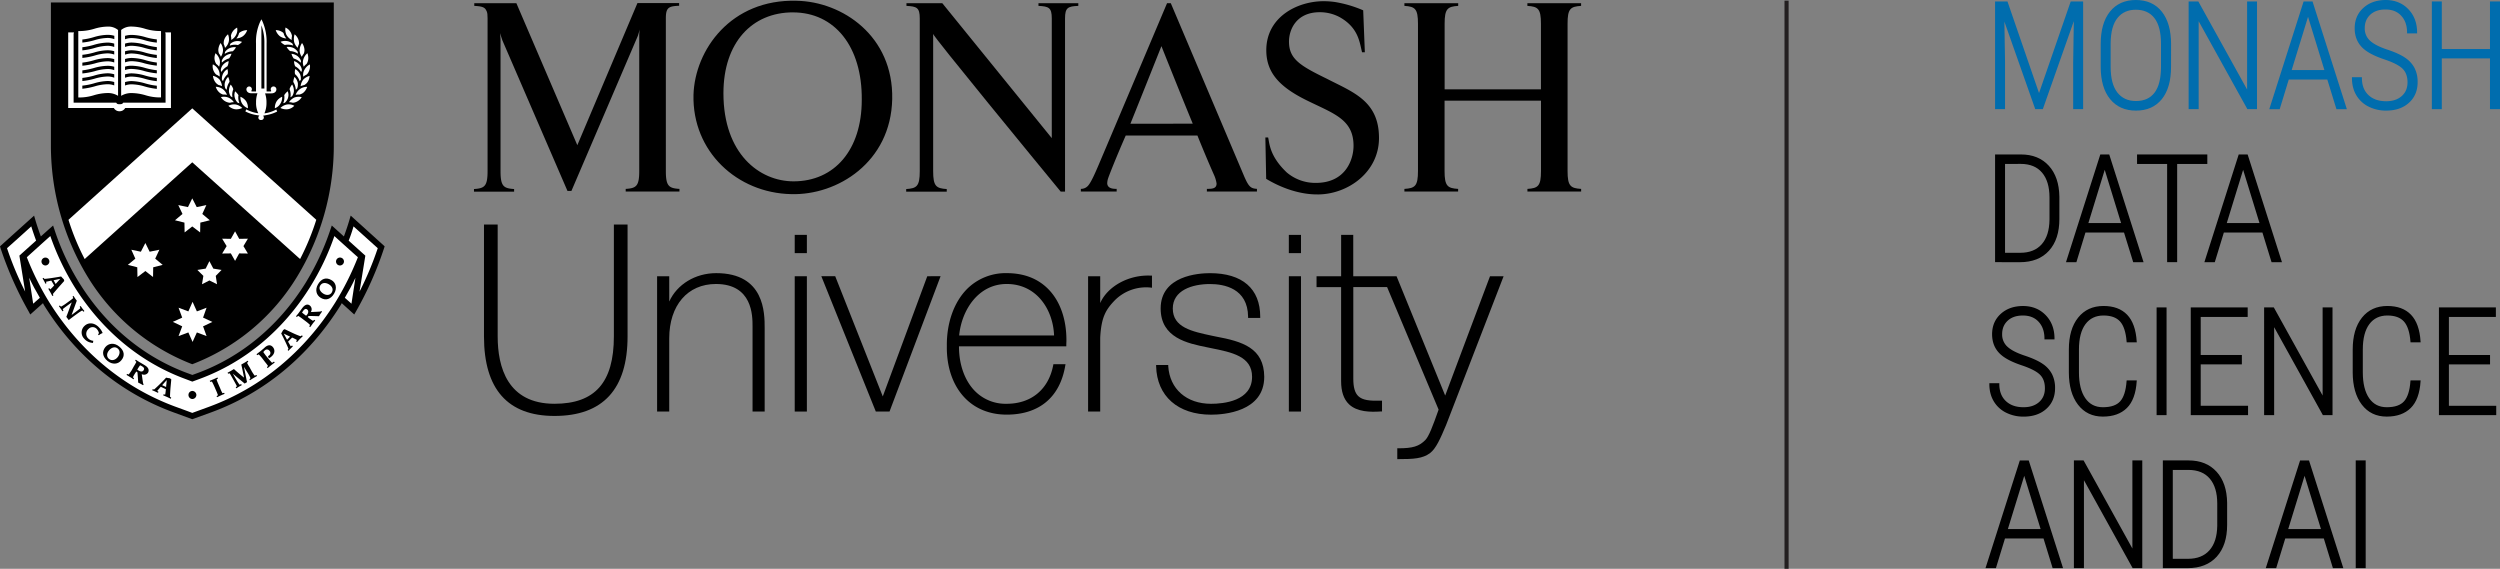 <svg xmlns="http://www.w3.org/2000/svg" viewBox="0 0 3033.31 690.14"><rect x="0" y="0" width="3033.31" height="690.14" fill="#808080" stroke="none"/><defs><style>.cls-1{fill:#fff;}.cls-2{fill:#006dae;stroke:#006dae;}.cls-2,.cls-3,.cls-4{stroke-miterlimit:10;}.cls-2,.cls-3{stroke-width:2px;}.cls-3{stroke:#000;}.cls-4{fill:none;stroke:#231f20;stroke-width:5px;}</style></defs><g id="Layer_2" data-name="Layer 2"><g id="Layer_1-2" data-name="Layer 1"><g id="Monash"><path d="M744.83,272.45V408.17c0,55.86-22.91,81.74-72.07,81.74-57,0-68.92-44.46-68.92-81.74V272.45H587.23V408.17c0,64,28.79,96.5,85.53,96.5,58.8,0,88.68-32.49,88.68-96.5V272.45Z"/><path d="M869,331.41c-25.48,0-47.59,13.7-57,34.45V335.17H797.27V499.34H812v-88.7c0-40.14,22.26-66.07,56.65-66.07,44.44,0,44.44,38.64,44.44,51.34V499.34h14.7V398.12C927.79,379.85,927.79,331.41,869,331.41Z"/><path d="M964.25,335.17V499.35H979V335.17Z"/><path d="M964.25,285v22.13H979V285Z"/><path d="M1125.08,335.17S1073,476,1071.1,481l-57.72-145.87H996.53l66.1,164.17h16.67l61.94-164.17Z"/><path d="M1221.45,331.41a66.2,66.2,0,0,0-48.28,19.39c-15.84,16.13-24.72,41.35-24.34,69.28-.38,25.75,7.59,48.28,22.41,63.27,12.73,12.91,30.08,19.73,50.21,19.73,39.46,0,64.69-21.16,71.07-59.54l.3-1.64h-14.7l-.22,1.14c-5.58,29.41-26.66,46.87-56.41,46.87a52.12,52.12,0,0,1-38.64-15.5c-12.29-12.5-19.29-32-19.29-53.85v-.33h130.22v-1.36c0-2.05.14-4.11.14-6.14,0-25.1-7.45-46.72-21.28-61.19C1259.91,338.19,1242.71,331.41,1221.45,331.41Zm0,13.16c36.52,0,56.34,31.21,57.48,62.48H1163.77C1166.79,375.78,1187.28,344.57,1221.45,344.57Z"/><path d="M1334.91,367.74V335.17h-14.7V499.34h14.7V409.71c1.29-24.58,6.57-33.88,17.85-45.49a53.69,53.69,0,0,1,43.4-15.3l1.56.21v-14.7h-1.33C1369.46,333.05,1343.67,347.58,1334.91,367.74Z"/><path d="M1475.36,408.35l-4.81-1c-24.47-5.21-47.58-10.09-47.58-33.05,0-21.91,23.29-29.67,45.08-29.67,17.14,0,45.92,5.14,46.3,39.73v1.38h14.71v-1.38c0-34.11-21.68-52.93-61-52.93-14,0-59.81,3.12-59.81,42.84,0,35.72,32.76,42.36,56.69,47.19l4.23.88c25.67,5.14,50,10,50,34.81,0,29.62-34.81,32.78-49.77,32.78-29.82,0-50.23-18-51.95-45.75V442.9h-14.7v1.43c.91,36.28,26.46,58.81,66.67,58.81,15.15,0,64.52-3.33,64.52-46C1533.63,422.08,1507.24,414.28,1475.36,408.35Z"/><path d="M1563.8,335.17V499.35h14.73V335.17Z"/><path d="M1641.93,335.17V285h-14.7v50.22h-29.84v13.17h29.81V462.41c0,12.65,3.12,21.82,9.47,28,9.78,9.47,25.87,9.73,38.83,8.81h1.33V486.15h-1.45c-13.32.34-22.08-.45-27.38-5.56-4.11-4-6-10.68-6-21V348.34h41L1745.5,497c-7.26,20.58-11.75,32.33-16.13,36.92-7.62,7.64-15.23,10-32.58,10h-1.44v13.14h1.44c17.93,0,29.4-.5,38.51-7.47,6.94-5.41,12.15-16.9,19.26-33.86l69.8-180.56h-16.5s-52.13,138.4-54.39,144.77c-2.55-6.32-59-144.77-59-144.77Z"/><path d="M1563.77,285v22.13h14.76V285Z"/><path d="M959.84,235.53C894.6,234.2,839.76,184.11,841.43,115,843.12,60.44,886.9-1.31,966.54.93c55.45,1,117.6,42.69,116,119.32S1015.94,237.23,959.84,235.53ZM962.16,15c-49.74,0-84.4,36.64-84.4,98.15,0,73.5,43.73,106.87,85.08,106.87,49.75,0,82.76-38.23,82.76-98.81.66-64.83-33-106.18-83.44-106.18Z"/><path d="M1918.38,7.14V3.9h-65.17V7.14c12.9.85,16.46,3.38,16.46,21.72v79.56H1752.8V28.86c0-18.34,3.55-20.87,16.47-21.72V3.9H1704V7.14c12.88.85,16.47,3.38,16.47,21.72V207.45c0,18.34-3.59,20.93-16.47,21.75v3.21h65.19V229.2c-12.92-.82-16.47-3.41-16.47-21.75V122.18h117v85.27c0,18.34-3.56,20.93-16.46,21.75v3.21h65.17V229.2c-12.87-.82-16.46-3.41-16.46-21.75V28.86C1901.92,10.45,1905.51,8,1918.38,7.14Z"/><path d="M1099.82,3.9V7.14c12.56.67,16.15,2.05,16.15,15.25V207.62c0,18.34-3.57,20.94-16.47,21.76v3.21h49.21v-3.21c-12.9-.82-16.49-3.42-16.49-21.76V41.21c0,2.95,127.27,157.89,154.75,191.26h5.26V22.39c0-13.2,3.55-14.7,16.11-15.25V3.9H1260V7.14c12.56.67,16.15,2.05,16.15,15.25V167.62L1143.33,3.9Z"/><path d="M1420.56,3.9H1416c-11.61,27.46-65.06,154-83.64,197.67-3.23,7.5-8.41,19.61-12.27,23.84a11.31,11.31,0,0,1-8.66,3.74v3.21h43.45v-3.21c-3.44,0-10.91,0-11.45-6.47a20.57,20.57,0,0,1,1.24-6.76c1.36-4.07,10.11-26.22,21.2-51.46h87c8.56,21.29,16.41,39.46,20,47.51a38.64,38.64,0,0,1,3.23,10.71c0,6.32-5.58,6.47-11.77,6.47v3.21h60.75v-3.21c-7.47-.5-9.85-2.38-15.28-14.71Zm-49,146.21C1386.21,113.8,1409.19,56,1409.19,56s20.58,51.75,38,94.08Z"/><path d="M575.45,3.9V7.14c7,.38,11.16,1,13.52,3.82a17.92,17.92,0,0,1,1.79,3.38,13.87,13.87,0,0,1,.65,3.67c0,1.29.17,2.74.17,4.36V207.59c0,18.35-3.59,20.94-16.49,21.77v3.19h48.69v-3.19c-12.9-.83-16.47-3.42-16.47-21.77V49c0-2.93-.67-8.81-.67-8.81L609.57,49l78.95,182.65h4.8L773.93,43.45l2.35-7.74a46.75,46.75,0,0,0-.67,7.09V207.45c0,18.34-3.53,20.93-16.43,21.75v3.21h65.21V229.2c-12.94-.82-16.5-3.41-16.5-21.75V22.22C807.89,9,811.45,7.52,824,7V3.73H773.43L700.48,176.16,626.54,3.9Z"/><path d="M1536.46,217.09c15.32,9.23,38,18.91,62.15,18.82h1.3c35.69-.53,73.26-26.94,73.26-68.53,0-45.06-31.57-55.46-63.5-71.95-32.34-15.79-45.71-23.88-45.71-45,0-14.44,8.81-35.61,37.31-35.61a51,51,0,0,1,24,5.88c23.2,12.91,24.35,31,27.34,42.72H1656l-2-50.89A145.5,145.5,0,0,0,1619.4,2.38,103.08,103.08,0,0,0,1606,1.46c-31.93,0-69.57,19.14-69.57,59.48,0,27.55,16.46,44.72,49.08,60.83s56.77,22.87,56.77,55.13c0,16.49-9.38,45-45.7,45a53.5,53.5,0,0,1-35.27-12.61c-21.53-20.34-21-36.46-22.67-42.49h-3.35l1,50.4"/><path d="M61.77,178.87a307,307,0,0,0,44.3,156.47,256.89,256.89,0,0,0,127.2,106.59A255.86,255.86,0,0,0,360.7,335.34,306.2,306.2,0,0,0,405,178.87V3H61.77Z"/><path d="M425.49,261.58l-1.64,5.66c-2,6.78-4.26,13.35-6.59,19.65L402.57,273.6,400.74,279a311,311,0,0,1-30.55,65.16c-32.34,51.59-77.77,89.25-131.33,108.78l-5.5,2c-1.53-.62-5.33-2-5.33-2-53.53-19.6-99-57.22-131.24-108.78A300.11,300.11,0,0,1,66.21,279l-1.8-5.35-4.29,3.77-10.56,9.46C47.28,280.54,45,274,43,267.28l-1.64-5.65L37,265.57,0,298.89l.67,2.26A429.66,429.66,0,0,0,34.6,377.59l2.14,4,15.39-13.73c.58,1,1,2.15,1.7,3.11,38.22,61.22,92.5,105.85,156.8,129.38l22.64,8.31,22.93-8.31C320.51,476.85,374.57,432.17,412.88,371c.62-1,1.21-2.14,1.8-3.14l15.14,13.7,2.29-4A416.7,416.7,0,0,0,466,301.09l.69-2.23Z"/><path class="cls-1" d="M376.16,80.26a15.14,15.14,0,0,1-1.62,6.82,10.58,10.58,0,0,1-2.49,3.43A16.58,16.58,0,0,0,368,93.05a12.12,12.12,0,0,1,1.5-8.56,15.3,15.3,0,0,1,6.44-6.33A18.81,18.81,0,0,1,376.16,80.26Z"/><path class="cls-1" d="M348.26,126.77a14.44,14.44,0,0,1,8.82,1.56,13.42,13.42,0,0,1-7.82,4.2,16,16,0,0,1-9.05-1.53A15.52,15.52,0,0,1,348.26,126.77Z"/><path class="cls-1" d="M333.5,131.38v-.67a14.71,14.71,0,0,1,2.2-7.85,14.52,14.52,0,0,1,6.65-5.47,3.75,3.75,0,0,1,0,.82,14.11,14.11,0,0,1-2.21,7.63A12.78,12.78,0,0,1,333.5,131.38Z"/><path class="cls-1" d="M344.88,115.45a16.15,16.15,0,0,1,4.28-4.7,17.11,17.11,0,0,1,.86,4,14,14,0,0,1-.74,4.57,13.41,13.41,0,0,1-3.64,5.31,16.93,16.93,0,0,0-1.85.66,1.55,1.55,0,0,1,0-.43A17.78,17.78,0,0,0,344.88,115.45Z"/><path class="cls-1" d="M351.32,108.16a15.53,15.53,0,0,1,3.14-5.64,14.42,14.42,0,0,1,2.12,7.23v1.17a13.09,13.09,0,0,1-2.18,5.88,14.1,14.1,0,0,0-1.82,1.12c-.58.42,0-.24-.14-.36A17.77,17.77,0,0,0,351.32,108.16Z"/><path class="cls-1" d="M355.84,99.43a20.11,20.11,0,0,1,1.48-6.09,14.29,14.29,0,0,1,4.11,7.68V103a12.59,12.59,0,0,1-.85,4.38,18,18,0,0,0-1.45,1.57,1.83,1.83,0,0,1-.26-.38A20.83,20.83,0,0,0,355.84,99.43Z"/><path class="cls-1" d="M358,90a13.79,13.79,0,0,1-.32-2.94,15.54,15.54,0,0,1,.58-3.3,14.63,14.63,0,0,1,5.88,6.45,14.83,14.83,0,0,1,.92,5.52c0,.28,0,.55,0,.83a13.11,13.11,0,0,0-1.18,1.93,4.06,4.06,0,0,1-.36-.26A18.63,18.63,0,0,0,358,90Z"/><path class="cls-1" d="M358.17,80.47a14.53,14.53,0,0,1-1.35-6.38,15.94,15.94,0,0,1,7.14,5A13.59,13.59,0,0,1,366.34,85c-.25.69-.47,1.4-.65,2.11h-.44A18.14,18.14,0,0,0,358.17,80.47Z"/><path class="cls-1" d="M365.05,75.76h-.57A18.66,18.66,0,0,0,356.4,71a15.57,15.57,0,0,1-2.74-5.71,14,14,0,0,1,7.85,3.23,13.18,13.18,0,0,1,3.66,5.33A15.07,15.07,0,0,0,365.05,75.76Z"/><path class="cls-1" d="M361.17,65a17.56,17.56,0,0,0-9.18-3A17.08,17.08,0,0,1,347.78,57a15.54,15.54,0,0,1,8.83,1.46,14.67,14.67,0,0,1,4.56,4.24,17.76,17.76,0,0,0,.38,2.16Z"/><path class="cls-1" d="M355.25,124.68a17.57,17.57,0,0,0-4.61-.7,17,17,0,0,1,6.35-5.59,15.41,15.41,0,0,1,9.11-.52,14.37,14.37,0,0,1-6.85,5.87A11.25,11.25,0,0,1,355.25,124.68Z"/><path class="cls-1" d="M363.48,114.71a17.36,17.36,0,0,0-4.76.39,14.45,14.45,0,0,1,14-9.74A15.24,15.24,0,0,1,367.4,113,15.9,15.9,0,0,1,363.48,114.71Z"/><path class="cls-1" d="M372.52,100.45a12.79,12.79,0,0,1-3.39,2.77,19.91,19.91,0,0,0-4.38,1.38A15.74,15.74,0,0,1,368,96.52a16.57,16.57,0,0,1,7.64-4.44A14.9,14.9,0,0,1,372.52,100.45Z"/><path class="cls-1" d="M374.07,70.29a14.61,14.61,0,0,1-.41,3.42,11.31,11.31,0,0,1-1.76,3.93A16.52,16.52,0,0,0,368.55,81a15.24,15.24,0,0,1-1.09-5.24,14.33,14.33,0,0,1,.52-3.52,15.81,15.81,0,0,1,5-7.66A16.85,16.85,0,0,1,374.07,70.29Z"/><path class="cls-1" d="M363.55,60.74a15.91,15.91,0,0,1,2.93-8.51,15.47,15.47,0,0,1,2.95,8.56,12.88,12.88,0,0,1-.8,4.21,20.46,20.46,0,0,0-2.44,3.93,14.77,14.77,0,0,1-2.71-8.14Z"/><path class="cls-1" d="M357.46,41.62a15.11,15.11,0,0,1,5,7.68,17.6,17.6,0,0,1,.38,3.14c0,.3,0,.61,0,.91A18,18,0,0,0,361.25,58a14.27,14.27,0,0,1-4.41-7.32,19.87,19.87,0,0,1-.29-3.27A18,18,0,0,1,357.46,41.62Z"/><path class="cls-1" d="M355.78,55.18h-.44a18.39,18.39,0,0,0-9.73-.6,17.2,17.2,0,0,1-5.18-3.9,15.39,15.39,0,0,1,8.83-.65A13.47,13.47,0,0,1,354.87,53,21.11,21.11,0,0,0,355.78,55.18Z"/><path class="cls-1" d="M346.43,33.43a13.85,13.85,0,0,1,7.85,10.19,21.64,21.64,0,0,0-.41,4.89,16.35,16.35,0,0,1-6.26-6.12,15.4,15.4,0,0,1-1.47-6.65A17.78,17.78,0,0,1,346.43,33.43Z"/><path class="cls-1" d="M343.11,39.3l.91.82a16.91,16.91,0,0,0,1.24,3.38,17.74,17.74,0,0,0,2.14,3.16A15.32,15.32,0,0,1,339.64,44a15.93,15.93,0,0,1-5.11-7.47A14.76,14.76,0,0,1,343.11,39.3Z"/><path class="cls-1" d="M302.36,104.9a3.37,3.37,0,0,1,3.24,3.41,3,3,0,0,1-.39,1.38c-.29.61-.5,1.32.79,1.32h4.62V52.7A58.69,58.69,0,0,1,315.83,26l1.33-2.59L318.47,26a61.36,61.36,0,0,1,5,26.69V111h4.57c1.31,0,1.07-.71.78-1.32a3.37,3.37,0,0,1-.36-1.38,3.45,3.45,0,0,1,3.44-3.41h0a3.52,3.52,0,0,1,3.45,3.52c0,2.41-1.85,4.88-6.16,4.88h-7.59a32.45,32.45,0,0,1,1.73,11.09,32,32,0,0,1-2.49,13.18,41.7,41.7,0,0,0,14-4.5l.38-.24,1.06,2.5-.29.17a43.34,43.34,0,0,1-11.56,3.91l-5.24,1a2.91,2.91,0,0,1,.92,2.24h0a2.94,2.94,0,0,1-2.94,2.93H317a2.94,2.94,0,0,1-2.23-5.32l-5.62-1a42.4,42.4,0,0,1-11.14-3.9l-.29-.17,1.08-2.52.36.24a42.6,42.6,0,0,0,14.26,4.56,28.25,28.25,0,0,1-2.73-13.23,32.08,32.08,0,0,1,1.73-11.08h-7.58c-4.07,0-5.88-2.53-5.88-4.88A3.55,3.55,0,0,1,302.36,104.9Z"/><path class="cls-1" d="M290.39,124.89a1.69,1.69,0,0,1,0,.45,11,11,0,0,0-1.88-.66,12.09,12.09,0,0,1-3.38-5.35,14.81,14.81,0,0,1-.73-4.53,18.68,18.68,0,0,1,.83-4,19.23,19.23,0,0,1,4.11,4.7A17.32,17.32,0,0,0,290.39,124.89Z"/><path class="cls-1" d="M282.37,62.24A17.74,17.74,0,0,0,273,65.17h-.36a15.54,15.54,0,0,0,.41-2.14,13.38,13.38,0,0,1,4.73-4.24,15.21,15.21,0,0,1,8.52-1.5A14.87,14.87,0,0,1,282.37,62.24Z"/><path class="cls-1" d="M282,117.71a2.28,2.28,0,0,1-.18.35c-.58-.4-1.19-.79-1.82-1.14a13.35,13.35,0,0,1-2.21-5.88V109.9a15.18,15.18,0,0,1,2.12-7.24,14.64,14.64,0,0,1,3.17,5.65A17.09,17.09,0,0,0,282,117.71Z"/><path class="cls-1" d="M272.69,101a14.83,14.83,0,0,1,4.09-7.68,14.45,14.45,0,0,1,1.71,6.09,18.49,18.49,0,0,0-3.35,9.09l-.26.38c-.48-.57-1-1.07-1.48-1.57a13.57,13.57,0,0,1-.85-4.38A15.52,15.52,0,0,1,272.69,101Z"/><path class="cls-1" d="M270.69,98.07l-.35.27c-.32-.67-.72-1.32-1.12-2a3.39,3.39,0,0,1,0-.78A13.44,13.44,0,0,1,276,83.82a19.32,19.32,0,0,1,.55,3.29,13.33,13.33,0,0,1-.34,2.94A19.37,19.37,0,0,0,270.69,98.07Z"/><path class="cls-1" d="M272.78,68.43a14.3,14.3,0,0,1,8.09-3.23,16,16,0,0,1-2.94,5.68,19,19,0,0,0-8.35,4.79,1.93,1.93,0,0,0-.48,0v-2A12.11,12.11,0,0,1,272.78,68.43Z"/><path class="cls-1" d="M270.17,79.14a15.46,15.46,0,0,1,7.2-5,14.09,14.09,0,0,1-1.44,6.31A18.94,18.94,0,0,0,268.84,87l-.38.17a17.35,17.35,0,0,0-.58-2.11A12.36,12.36,0,0,1,270.17,79.14Z"/><path class="cls-1" d="M269.38,104.54a16.94,16.94,0,0,0-4.12-1.38,13.31,13.31,0,0,1-3.44-2.76A15.14,15.14,0,0,1,258.41,92a15.83,15.83,0,0,1,7.9,4.45A16.68,16.68,0,0,1,269.38,104.54Z"/><path class="cls-1" d="M270.26,108.1a15.41,15.41,0,0,1,5.14,7,17.94,17.94,0,0,0-4.79-.38A13.44,13.44,0,0,1,267,112.9a15.26,15.26,0,0,1-5.24-7.59A14.79,14.79,0,0,1,270.26,108.1Z"/><path class="cls-1" d="M277.11,118.39a16,16,0,0,1,6.62,5.59,17.58,17.58,0,0,0-4.62.7,12.75,12.75,0,0,1-4.27-1,14,14,0,0,1-6.76-5.89A15.31,15.31,0,0,1,277.11,118.39Z"/><path class="cls-1" d="M285.92,126.77a15.56,15.56,0,0,1,8,4.23,15.76,15.76,0,0,1-8.83,1.53,15.07,15.07,0,0,1-8-4.2A15.27,15.27,0,0,1,285.92,126.77Z"/><path class="cls-1" d="M293.84,125.84a14.2,14.2,0,0,1-2.14-7.63v-.82a15.51,15.51,0,0,1,6.93,5.47,14.78,14.78,0,0,1,2.18,7.85v.67A14,14,0,0,1,293.84,125.84Z"/><path class="cls-1" d="M288.87,43.5a17.45,17.45,0,0,0,1.21-3.38c.29-.26.62-.55,1-.82a15.43,15.43,0,0,1,8.82-2.71,15,15,0,0,1-5.38,7.47,15.39,15.39,0,0,1-7.76,2.62,18.76,18.76,0,0,0,2.15-3.14Z"/><path class="cls-1" d="M281.35,39.86a15.39,15.39,0,0,1,6.33-6.38,13.09,13.09,0,0,1-1.22,8.82,14.09,14.09,0,0,1-5.89,6.12,17.71,17.71,0,0,0-.41-4.88A14,14,0,0,1,281.35,39.86Z"/><path class="cls-1" d="M279.43,53.18a13.21,13.21,0,0,1,5.61-3,14.72,14.72,0,0,1,8.61.66,17.16,17.16,0,0,1-5,3.81,17.62,17.62,0,0,0-9.49.6h-.42A17.74,17.74,0,0,0,279.43,53.18Z"/><path class="cls-1" d="M271.72,49.3a14.77,14.77,0,0,1,4.92-7.68,16.29,16.29,0,0,1,1.23,5.89,12.37,12.37,0,0,1-.38,3.26A15.39,15.39,0,0,1,273,58.08a18.6,18.6,0,0,0-1.56-4.67v-.9A15,15,0,0,1,271.72,49.3Z"/><path class="cls-1" d="M264.88,60.79a16.32,16.32,0,0,1,2.79-8.56,16.09,16.09,0,0,1,2.94,8.51A15.68,15.68,0,0,1,268,68.88a15.64,15.64,0,0,0-2.3-3.95,12.26,12.26,0,0,1-.79-4.19Z"/><path class="cls-1" d="M261.44,64.62a15.68,15.68,0,0,1,5,7.64,14,14,0,0,1,.42,3.47A15.7,15.7,0,0,1,265.81,81a15.21,15.21,0,0,0-3.37-3.33,12.77,12.77,0,0,1-1.77-3.93,13.65,13.65,0,0,1-.44-3.42A16.68,16.68,0,0,1,261.44,64.62Z"/><path class="cls-1" d="M258.27,78.09a15,15,0,0,1,6.66,6.31,14.46,14.46,0,0,1,1.65,6.85,5.72,5.72,0,0,1-.17,1.68,17,17,0,0,0-4.12-2.5A14.12,14.12,0,0,1,259.67,87,13.8,13.8,0,0,1,258,80.16,12.12,12.12,0,0,1,258.27,78.09Z"/><path d="M320.77,52.7a59.87,59.87,0,0,0-3.61-22v76.76h3.61Z"/><path class="cls-1" d="M176.31,115.49a59.79,59.79,0,0,0,19.06,2.72V37.66a63.92,63.92,0,0,1-20-2.95,58.14,58.14,0,0,0-15.76-2.49A18.68,18.68,0,0,0,147,36.36V116.3a23.71,23.71,0,0,1,12.47-3.38A61.58,61.58,0,0,1,176.31,115.49Z"/><path class="cls-1" d="M130.81,112.87a23.18,23.18,0,0,1,12.43,3.4V36.42a18.22,18.22,0,0,0-12.59-4.15,58,58,0,0,0-15.75,2.5A63.6,63.6,0,0,1,95,37.71v80.56a59.61,59.61,0,0,0,19-2.73A61,61,0,0,1,130.81,112.87Z"/><path class="cls-1" d="M207.45,39.33h-7l.44,1.79a1.32,1.32,0,0,1,0,.56V124.6h-51.4c-.94,1.58-2.05,1.84-4.4,1.84s-3.16-.26-4.06-1.84H89.32V41.68a1.94,1.94,0,0,1,0-.59l.43-1.76h-7V131h55.39a7.57,7.57,0,0,0,6.78,4,7.71,7.71,0,0,0,7-4h55.48Z"/><path d="M159.47,51.63a28.42,28.42,0,0,0-7.76,1.26V57a23.94,23.94,0,0,1,7.91-1.47,61.26,61.26,0,0,1,15.67,2.62,83.13,83.13,0,0,0,15,2.93v-3.9a79.76,79.76,0,0,1-14-2.94A63.72,63.72,0,0,0,159.47,51.63Z"/><path d="M159.47,98.36a29.59,29.59,0,0,0-7.76,1.24v4.16a22.21,22.21,0,0,1,7.91-1.45,58.18,58.18,0,0,1,15.67,2.52,81.47,81.47,0,0,0,15,3V104a74.52,74.52,0,0,1-14-2.78A64.73,64.73,0,0,0,159.47,98.36Z"/><path d="M159.47,89a30.43,30.43,0,0,0-7.76,1.23v4.15a22.67,22.67,0,0,1,7.91-1.46,61.29,61.29,0,0,1,15.73,2.57,81,81,0,0,0,14.93,3V94.55a82.5,82.5,0,0,1-14-2.8A60.92,60.92,0,0,0,159.47,89Z"/><path d="M159.47,61a28.76,28.76,0,0,0-7.76,1.22v4.12a24.72,24.72,0,0,1,7.91-1.46,59.82,59.82,0,0,1,15.64,2.61,83.47,83.47,0,0,0,15,2.94V66.62a80.08,80.08,0,0,1-14.05-2.76A59.77,59.77,0,0,0,159.47,61Z"/><path d="M159.47,79.73a26.88,26.88,0,0,0-7.76,1.12V85a22.24,22.24,0,0,1,7.87-1.35,58.85,58.85,0,0,1,15.65,2.59A87.3,87.3,0,0,0,190.28,89V85.23a83.44,83.44,0,0,1-14.11-2.77A61.86,61.86,0,0,0,159.47,79.73Z"/><path d="M176.28,45a63.36,63.36,0,0,0-16.81-2.65,30,30,0,0,0-7.76,1.15v4.15a23.44,23.44,0,0,1,7.91-1.47,58.26,58.26,0,0,1,15.67,2.59,75.86,75.86,0,0,0,15,2.93V47.8A76.15,76.15,0,0,1,176.28,45Z"/><path d="M114,91.79a89.07,89.07,0,0,1-14.09,2.76v3.79A86.6,86.6,0,0,0,115,95.4a59.46,59.46,0,0,1,15.66-2.59,22.06,22.06,0,0,1,7.95,1.48V90.13a30.8,30.8,0,0,0-7.79-1.23A60.23,60.23,0,0,0,114,91.79Z"/><path d="M114.13,82.46a89.28,89.28,0,0,1-14.2,2.94v3.73a90.48,90.48,0,0,0,15.14-2.79,58.54,58.54,0,0,1,15.58-2.59,22,22,0,0,1,7.95,1.38V81a27.46,27.46,0,0,0-7.79-1.15A61.62,61.62,0,0,0,114.13,82.46Z"/><path d="M159.47,70.31a30.89,30.89,0,0,0-7.76,1.24v4.12a25.07,25.07,0,0,1,7.91-1.44,57.6,57.6,0,0,1,15.73,2.65,90.21,90.21,0,0,0,14.93,2.76V75.88a78.88,78.88,0,0,1-14-2.95A62.13,62.13,0,0,0,159.47,70.31Z"/><path d="M114,101.14a78.42,78.42,0,0,1-14.11,2.76v3.79A85.68,85.68,0,0,0,115,104.75a57.41,57.41,0,0,1,15.66-2.53,22.26,22.26,0,0,1,7.95,1.42V99.52a29.47,29.47,0,0,0-7.79-1.24A62.85,62.85,0,0,0,114,101.14Z"/><path d="M114,45a76.05,76.05,0,0,1-14.09,2.94v3.69a78.41,78.41,0,0,0,15.2-3,57.5,57.5,0,0,1,15.68-2.59,23.59,23.59,0,0,1,7.93,1.47V43.45A27.79,27.79,0,0,0,131,42.28,61.24,61.24,0,0,0,114,45Z"/><path d="M114,54.39a82.6,82.6,0,0,1-14.09,2.93v3.8A83,83,0,0,0,115,58.18a59.5,59.5,0,0,1,15.66-2.62A23.66,23.66,0,0,1,138.6,57V52.91a29.49,29.49,0,0,0-7.79-1.26A62.91,62.91,0,0,0,114,54.39Z"/><path d="M114,73.09A82.6,82.6,0,0,1,99.93,76v3.74A87.55,87.55,0,0,0,115,77a57.5,57.5,0,0,1,15.66-2.61,24.54,24.54,0,0,1,7.95,1.44V71.73a29.54,29.54,0,0,0-7.74-1.26A60.94,60.94,0,0,0,114,73.09Z"/><path d="M114.13,63.74a82.68,82.68,0,0,1-14.2,2.76v3.79a83.88,83.88,0,0,0,15.14-2.94,58.49,58.49,0,0,1,15.58-2.61,26.25,26.25,0,0,1,7.95,1.43v-4A29.08,29.08,0,0,0,130.86,61,58.72,58.72,0,0,0,114.13,63.74Z"/><path class="cls-1" d="M185.87,324.32l-.17,11.82-9.32-7.29-9.59,7.29-.24-11.82-11.42-2.94,9.07-7.53L159.35,303l11.58,2.42,5.45-10.59,5.17,10.59L193.37,303l-5.05,10.85,9.08,7.53Z"/><path class="cls-1" d="M250.64,407.78l-11.76-4.43-5.23,11.52-5.12-11.52-11.9,4.43,4.43-11.85-11.4-5.4,11.4-5.17-4.43-12,11.9,4.46,5.12-11.61,5.23,11.61,11.76-4.46-4.26,12,11.32,5.24-11.32,5.33Z"/><path class="cls-1" d="M216.3,248.82l11.76,2.47,5.21-10.61,5.44,10.61,11.67-2.47-4.91,10.78,9.09,7.66-11.5,2.85-.23,11.9-9.56-7.26L224,282l-.21-11.9-11.49-2.85,9.11-7.66Z"/><path class="cls-1" d="M263.34,344.87l-9.26-4.59-9,4.59,1.67-10.14-7.31-7.21,10.11-1.61,4.52-9.06,4.76,9.06,10,1.61-7.05,7.21Z"/><path class="cls-1" d="M300.77,307.61l-10.55-.14-5,9.06-5.12-9.06-10.56.14,5.44-9-5.44-9,10.56.18,5.12-9.11,5,9.11,10.55-.18-5.41,9Z"/><path class="cls-1" d="M233.27,196.93,364.1,314.3a295.77,295.77,0,0,0,19.65-47.61L233.27,131.45,83.09,266.69a286,286,0,0,0,19.63,47.61Z"/><path class="cls-1" d="M436.22,353.89l7.06-43.68L423.06,292a180,180,0,0,0,5.88-17.32c6.08,5.47,26.46,23.82,29.4,26.48A386,386,0,0,1,436.22,353.89Z"/><path class="cls-1" d="M426.44,368.48c-2-1.79-4.79-4.33-8-7.14v-.15c4.59-7.85,9-15.82,12.82-24.14Z"/><path class="cls-1" d="M8.52,301.12c3-2.59,23.53-21,29.41-26.46,1.85,6,3.88,11.76,5.87,17.26L23.51,310.14l7,43.58A382,382,0,0,1,8.52,301.12Z"/><path class="cls-1" d="M40.24,368.48,35.43,337c3.85,8.32,8.26,16.38,12.94,24.31Z"/><path class="cls-1" d="M406.74,367.12c-37.52,59.75-90.41,103.45-153.1,126.43L233.27,501c-2-.84-20.11-7.43-20.11-7.43C150.51,470.59,97.58,426.91,60,367.1a339.15,339.15,0,0,1-27.46-55c3.24-2.93,22.73-20.58,28.53-25.69a311.2,311.2,0,0,0,29.39,61.74c33.28,52.93,79.82,91.7,135,111.87l7.88,3,8.11-3c55.16-20.17,101.76-58.79,134.86-111.87a304.82,304.82,0,0,0,29.41-61.74c5.59,5.18,25.22,22.81,28.52,25.69A343.76,343.76,0,0,1,406.74,367.12Z"/><path d="M72.07,347.46l5.87-6.58-.5-2c-1.15-1.08-2.26-2.23-3.3-3.42-6.14,1.12-15.87,2.65-20.22,2.94l-1.15-1.29-1.14.65c.62,1,1.14,2,1.7,2.93s1.23,2.45,1.88,3.66l1.11-.69-.5-1.76,6.42-1.47,3.43,5.88a51.19,51.19,0,0,1-4.61,4.82l-1.26-1.47-1.2.71c.84,1.47,1.74,2.93,2.58,4.43s1.59,2.95,2.35,4.35l1.24-.69-.59-1.76C65.39,355.2,69.24,350.69,72.07,347.46ZM65,340l8.19-1.69-5.66,6.26Z"/><path d="M101.29,378.24l1.11-.85c-.76-1-1.59-2-2.32-2.94s-1.48-2.09-2.17-3.14l-1.21.81.88,1.83c-2.93,2.45-10.71,8.23-10.71,8.23l6.3-17.34c-.73-1-1.44-1.86-2.14-2.95S89.79,360,89.17,359l-1.09.81.79,1.83a43,43,0,0,1-4.67,3.64L79.06,369A52.44,52.44,0,0,1,74,372.1l-1.44-1.41-1.08.79c.76,1,1.5,2,2.26,3.11s1.38,2.09,2.14,3.15l1.12-.82-.88-1.85c2.93-2.45,7.44-5.62,10.94-8.21-2.23,5.88-4.3,11.76-6.59,17.65a23.65,23.65,0,0,1,1.55,2,12.65,12.65,0,0,1,1.31,1.91c1.67-1.36,3.88-2.95,6.37-4.88l5-3.62c1.88-1.33,3.45-2.33,5.07-3.26Z"/><path d="M102.67,395.32a10.73,10.73,0,0,0-.5,15.62,14.7,14.7,0,0,0,10.64,5.12l.38-2.57a9.6,9.6,0,0,1-6.24-2.94,7.75,7.75,0,0,1,.48-11.46,6.78,6.78,0,0,1,10.18.27,11.33,11.33,0,0,1,2.47,4.9l-1.16,1.36,1,1.17a15.32,15.32,0,0,1,4.62-2.7,20.78,20.78,0,0,0-4.28-6.65C115.13,391.7,107.73,390.58,102.67,395.32Z"/><path d="M144.71,420.52c-5.88-5-12.82-4.24-16.87.59-4.47,5.52-3.42,11.75,2.5,16.7s12.9,4.23,16.82-.62C151.89,431.72,150.8,425.49,144.71,420.52Zm-2,12.91c-2.94,3.59-7.26,4.67-10.47,2.05s-2.93-7,.18-10.55,7.29-4.73,10.47-2.06S145.59,429.81,142.74,433.43Z"/><path d="M175.85,443.28c-1.26-.8-2.62-1.59-3.92-2.35s-2.67-1.53-3.93-2.33-2.18-1.44-3.26-2.15l-.78,1.21,1.52,1.39a53.4,53.4,0,0,1-2.95,5.2l-2.95,5.32c-1.23,1.85-2.28,3.35-3.46,4.85l-1.89-.74-.72,1.21,4.34,2.62c1.42.85,2.8,1.83,4.09,2.73l.71-1.18-1.36-1.34a32.84,32.84,0,0,1,3-5.27l1.08-1.67,1.38.88c.35,3.23.68,8.68.92,12.56a53.67,53.67,0,0,1,5.88,3.16l.76-1.17-.62-.85c-.35-1.5-1.38-9.26-1.71-11.42a5.9,5.9,0,0,0,7.66-1.81C180.9,449.63,180.94,446.51,175.85,443.28Zm-1.54,5.88c-1.38,2.14-3.52,2-6.17.41a10,10,0,0,1-1.59-1.17l.95-1.53a37.33,37.33,0,0,1,2.5-3.66,17.65,17.65,0,0,1,2.64,1.42C174.88,446,175.35,447.51,174.31,449.16Z"/><path d="M207.83,460.3,206.22,459a43.38,43.38,0,0,1-4.67-.8A202,202,0,0,1,187,472.59l-1.79-.38-.56,1.29c1.09.47,2.2.88,3.26,1.38l3.77,1.76.62-1.26-1.54-1.08,4.3-5,6.19,2.95a58.77,58.77,0,0,1-.84,6.59l-1.89-.45-.55,1.24,4.78,2.06,4.45,2.12.56-1.27-1.47-1.11c0-2,.29-7.89.7-12.18Zm-6.31,9.23-4.8-2.17,5.62-6.26Z"/><path d="M269.9,477.09a43.82,43.82,0,0,1-2.52-5.38L264.91,466c-.82-1.81-1.55-3.67-2.19-5.55l1.71-1.14-.59-1.31c-1.58.74-3.11,1.48-4.64,2.1s-3.12,1.28-4.71,2l.59,1.24,2-.45c.91,1.62,1.74,3.27,2.69,5.38l2.49,5.71c.94,2.06,1.58,3.76,2.2,5.54l-1.67,1.14.55,1.26c1.59-.71,3.09-1.44,4.54-2.11s2.93-1.27,4.62-1.91l-.6-1.3Z"/><path d="M309,455.83a56.91,56.91,0,0,1-3.34-5l-2.94-5.38a52.09,52.09,0,0,1-3-5.19l1.56-1.36-.76-1.24c-1.26.86-2.54,1.67-3.82,2.41l-3.94,2.24c.73,2.94,2.94,13.55,3.34,15.82-2.43-1.69-10.28-8.42-12.28-10.38l-3.8,2.35-3.93,2.17.73,1.18,1.77-.58,1.55,2.52c1.47,2.53,6.18,10.88,7.32,13.23L286,470l.71,1.17,3.24-2c1.11-.67,2.26-1.29,3.4-1.91l-.73-1.21-1.91.74a46.58,46.58,0,0,1-3.35-5l-1.77-2.94c-1.47-2.65-2.56-4.53-3.09-5.47,7.85,6.65,12.18,10.12,14.3,12l2.93-1.73L296,445.21c.61.88,1.8,2.78,3.39,5.42l1.84,2.93a34.08,34.08,0,0,1,2.68,5.33l-1.3,1.29.62,1.23c1.27-.88,2.71-1.76,4.21-2.67s2.94-1.68,4.44-2.56l-.71-1.17Z"/><path d="M330.08,440.22c-1.29-1.39-2.52-2.74-4-4.53l-2.93-3.5c-1.21-1.44-2.57-3.4-3.66-5a11.8,11.8,0,0,1,1.68-1.92,3.71,3.71,0,0,1,5.7.24,3.58,3.58,0,0,1,1.23,2.72,3.64,3.64,0,0,1-1.52,3,8.7,8.7,0,0,1-1.41.91l1.05,2.66A16.17,16.17,0,0,0,329,432.9c4.69-3.73,4.8-8.44,2.24-11.58s-5.88-3.21-9.69,0a33.59,33.59,0,0,1-3.18,2.79,45.12,45.12,0,0,1-3.59,2.94c-1,.74-2.24,1.7-3.56,2.79l.91,1.09,1.76-1c1.33,1.33,2.57,2.71,4,4.44l3.7,4.86c1.47,1.78,2.56,3.26,3.61,4.78l-1.31,1.55.85,1.12c1.32-1.14,2.58-2.22,3.94-3.29s2.64-2,4.68-3.59l-.95-1.07Z"/><path d="M364.63,408a110.81,110.81,0,0,1-11.17-4.76l-8.14-3.89-1.77,1.09c-.74,1.3-1.46,2.68-2.38,4.11,2.94,5.65,7.23,14.38,8.82,18.65l-1,1.46,1,1c.76-.82,1.56-1.74,2.42-2.53s2-2,2.93-2.95l-1-1-1.55,1.09-3.27-5.71,4.91-5a59.7,59.7,0,0,1,5.88,2.94l-1,1.62,1,1,3.52-3.8,3.56-3.43-1-1Zm-16.37,4.2-4-7.43,7.7,3.69Z"/><path d="M388.89,378c-1.47.19-9.47.5-11.75.6a5.92,5.92,0,0,0-1.16-7.86c-2.15-1.76-5.26-2-9,2.74-.91,1.24-1.86,2.5-2.74,3.73l-2.67,3.59-2.47,2.94,1.14.83,1.5-1.36c1.62,1,3.12,2,5,3.45l5,3.76a47.57,47.57,0,0,1,4.45,3.85l-1,1.82,1.17.82c1-1.35,2-2.73,2.95-4.09s2.12-2.59,3.17-3.94L381.3,388l-1.47,1.32a55.48,55.48,0,0,1-5-3.38l-1.38-1.24.91-1.31c3.18,0,8.82.14,12.68.29a42.7,42.7,0,0,1,3.71-5.53l-1.12-.82Zm-16.17,3.69a13.82,13.82,0,0,1-1.36,1.4L369.93,382c-1.45-1.06-2.68-2.12-3.45-2.73a24.82,24.82,0,0,1,1.65-2.48c1.59-2.06,3.18-2.44,4.68-1.23S374.52,379.24,372.72,381.66Z"/><path d="M402,339.76c-6.35-3.71-12.11-1.65-16.11,5.11s-2.05,13.38,3.38,16.56c6,3.64,12.09,1.62,16.11-5.16S407.5,342.69,402,339.76Zm.64,15c-2.07,3.56-6.4,4-10.35,1.52s-5.87-6.31-3.76-9.87,6.3-3.88,10.39-1.53,5.88,6.24,3.72,9.73Z"/><path d="M233.27,474.35a4.8,4.8,0,0,0-4.59,4.79,4.9,4.9,0,0,0,4.59,5,5,5,0,0,0,5-5A5,5,0,0,0,233.27,474.35Z"/><path d="M55.1,322.11a4.91,4.91,0,0,0,4.81-4.79,4.79,4.79,0,1,0-9.58,0A4.87,4.87,0,0,0,55.1,322.11Z"/><path d="M412.47,322.11a4.92,4.92,0,0,0,4.88-4.79v0a4.82,4.82,0,1,0-4.88,4.81Z"/></g><path class="cls-2" d="M2435,2.77,2474,116,2513.16,2.77h13.34V131.45h-10.07V75.68l.88-56.12-39.42,111.89h-7.77L2430.87,20.09l.89,55.24v56.12h-10.08V2.77Z"/><path class="cls-2" d="M2633.18,81.07q0,24.93-10.92,38.53t-30.62,13.61q-19.53,0-30.62-13.61t-11.18-38.26v-28q0-24.84,11-38.58T2591.46,1q19.8,0,30.76,13.79t11,38.8ZM2623,53.14q0-21.12-8.13-31.72t-23.42-10.61q-14.76,0-23.06,10.38t-8.49,31.07V81.07q0,21.21,8.4,31.86t23.33,10.65q15.38,0,23.37-10.6t8-31.91Z"/><path class="cls-2" d="M2737.47,131.45h-10.08L2666.68,21.86V131.45h-10.17V2.77h10.17l60.8,109.76V2.77h10Z"/><path class="cls-2" d="M2824.52,95.48h-48.25l-11,36h-10.52l41-128.68h9.37l41,128.68h-10.52ZM2779.19,86h42.42L2800.4,17Z"/><path class="cls-2" d="M2922.1,99.81q0-10.78-6.15-17T2893,71q-16.79-5.66-24.66-12.64-10.34-9.11-10.34-24,0-14.76,10.17-24T2894.43,1q16.44,0,26.87,10.78t10.43,27.75h-10.16q0-13-7.29-21t-19.85-8q-12.19,0-19.22,6.59t-7,17a20.81,20.81,0,0,0,6.62,15.91q6.63,6.18,21.13,11t21.92,10a33.16,33.16,0,0,1,10.95,12.15,36,36,0,0,1,3.54,16.44q0,15.12-10.21,24.35t-27,9.23a45.54,45.54,0,0,1-20.63-4.64,34.74,34.74,0,0,1-14.59-13.34q-5.25-8.7-5.26-20.55h10.08q0,13.62,8.22,21.39t22.18,7.78q12.2,0,19.58-6.54T2922.1,99.81Z"/><path class="cls-2" d="M3032.31,131.45h-10.16V69.85h-60.46v61.6h-10.07V2.77h10.07V60.48h60.46V2.77h10.16Z"/><path class="cls-3" d="M2421.68,317.08V188.4H2452q20.94,0,33.14,13.38t12.55,36.9v27q0,24.21-12.33,37.82t-34.6,13.62Zm10.08-119.14V307.71h19.53q17.24,0,26.69-10.65t9.72-30.45v-27q0-19.8-9.23-30.76t-26.74-11Z"/><path class="cls-3" d="M2577.85,281.1H2529.6l-11,36h-10.52l41-128.68h9.37l41,128.68H2589Zm-45.34-9.45h42.43l-21.22-69Z"/><path class="cls-3" d="M2677.19,197.94H2640.6V317.08h-10.16V197.94h-36.5V188.4h83.25Z"/><path class="cls-3" d="M2745.78,281.1h-48.26l-11,36h-10.51l41-128.68h9.37l41,128.68h-10.52Zm-45.34-9.45h42.42l-21.21-69Z"/><path class="cls-3" d="M2482.13,471.06q0-10.77-6.14-17t-22.93-11.84q-16.8-5.65-24.66-12.64-10.33-9.09-10.34-24,0-14.76,10.16-24t26.25-9.28q16.44,0,26.87,10.78t10.43,27.75H2481.6q0-13-7.29-21t-19.84-8q-12.19,0-19.22,6.59t-7,17a20.8,20.8,0,0,0,6.63,15.91q6.63,6.18,21.12,11t21.92,10a33,33,0,0,1,11,12.15,35.9,35.9,0,0,1,3.54,16.44q0,15.11-10.21,24.35t-27,9.23a45.75,45.75,0,0,1-20.64-4.64A34.72,34.72,0,0,1,2420,486.49q-5.27-8.72-5.26-20.55h10.08q0,13.6,8.22,21.39t22.18,7.77q12.2,0,19.57-6.54T2482.13,471.06Z"/><path class="cls-3" d="M2591.53,462.58q-1.43,21.66-11.67,31.77t-28.37,10.12q-18.64,0-29.43-14.1t-10.87-38.31V424.13q0-24.3,11-38.09t30.09-13.78q18,0,27.93,10.34t11.32,31.72h-10.26q-1.41-17.49-8.26-25t-20.73-7.51q-14.58,0-22.71,10.87t-8.13,31.55V451.8q0,20.51,7.87,31.9t22.18,11.4q15,0,21.74-7.51t8-25Z"/><path class="cls-3" d="M2627.74,502.7h-10.08V374h10.08Z"/><path class="cls-3" d="M2719.1,441.1h-49.93v52.23h57.45v9.37h-67.53V374h67.08v9.55h-57v48.17h49.93Z"/><path class="cls-3" d="M2829.11,502.7H2819l-60.72-109.59V502.7h-10.16V374h10.16l60.81,109.77V374h10Z"/><path class="cls-3" d="M2935.94,462.58q-1.41,21.66-11.67,31.77t-28.36,10.12q-18.66,0-29.44-14.1t-10.87-38.31V424.13q0-24.3,11-38.09t30.09-13.78q18,0,27.93,10.34t11.31,31.72h-10.25q-1.43-17.49-8.27-25t-20.72-7.51q-14.58,0-22.71,10.87t-8.13,31.55V451.8q0,20.51,7.86,31.9t22.19,11.4q15,0,21.74-7.51t8-25Z"/><path class="cls-3" d="M3020.23,441.1H2970.3v52.23h57.44v9.37h-67.52V374h67.08v9.55h-57v48.17h49.93Z"/><path class="cls-3" d="M2480.19,652.36h-48.25l-11,36h-10.52l41-128.68h9.36l41,128.68h-10.51Zm-45.34-9.46h42.42l-21.21-69Z"/><path class="cls-3" d="M2598.27,688.33h-10.08l-60.71-109.59V688.33h-10.17V559.65h10.17l60.8,109.77V559.65h10Z"/><path class="cls-3" d="M2625.23,688.33V559.65h30.31q20.94,0,33.14,13.39t12.55,36.9v26.95q0,24.23-12.33,37.83t-34.6,13.61ZM2635.3,569.2V679h19.53q17.24,0,26.69-10.65t9.72-30.44v-27q0-19.8-9.23-30.75t-26.73-11Z"/><path class="cls-3" d="M2820.28,652.36H2772l-11,36h-10.52l41-128.68h9.37l41,128.68h-10.52ZM2775,642.9h42.42l-21.21-69Z"/><path class="cls-3" d="M2869.34,688.33h-10.08V559.65h10.08Z"/><line id="Divider" class="cls-4" x1="2167.68" y1="0.82" x2="2167.68" y2="690.14"/></g></g></svg>